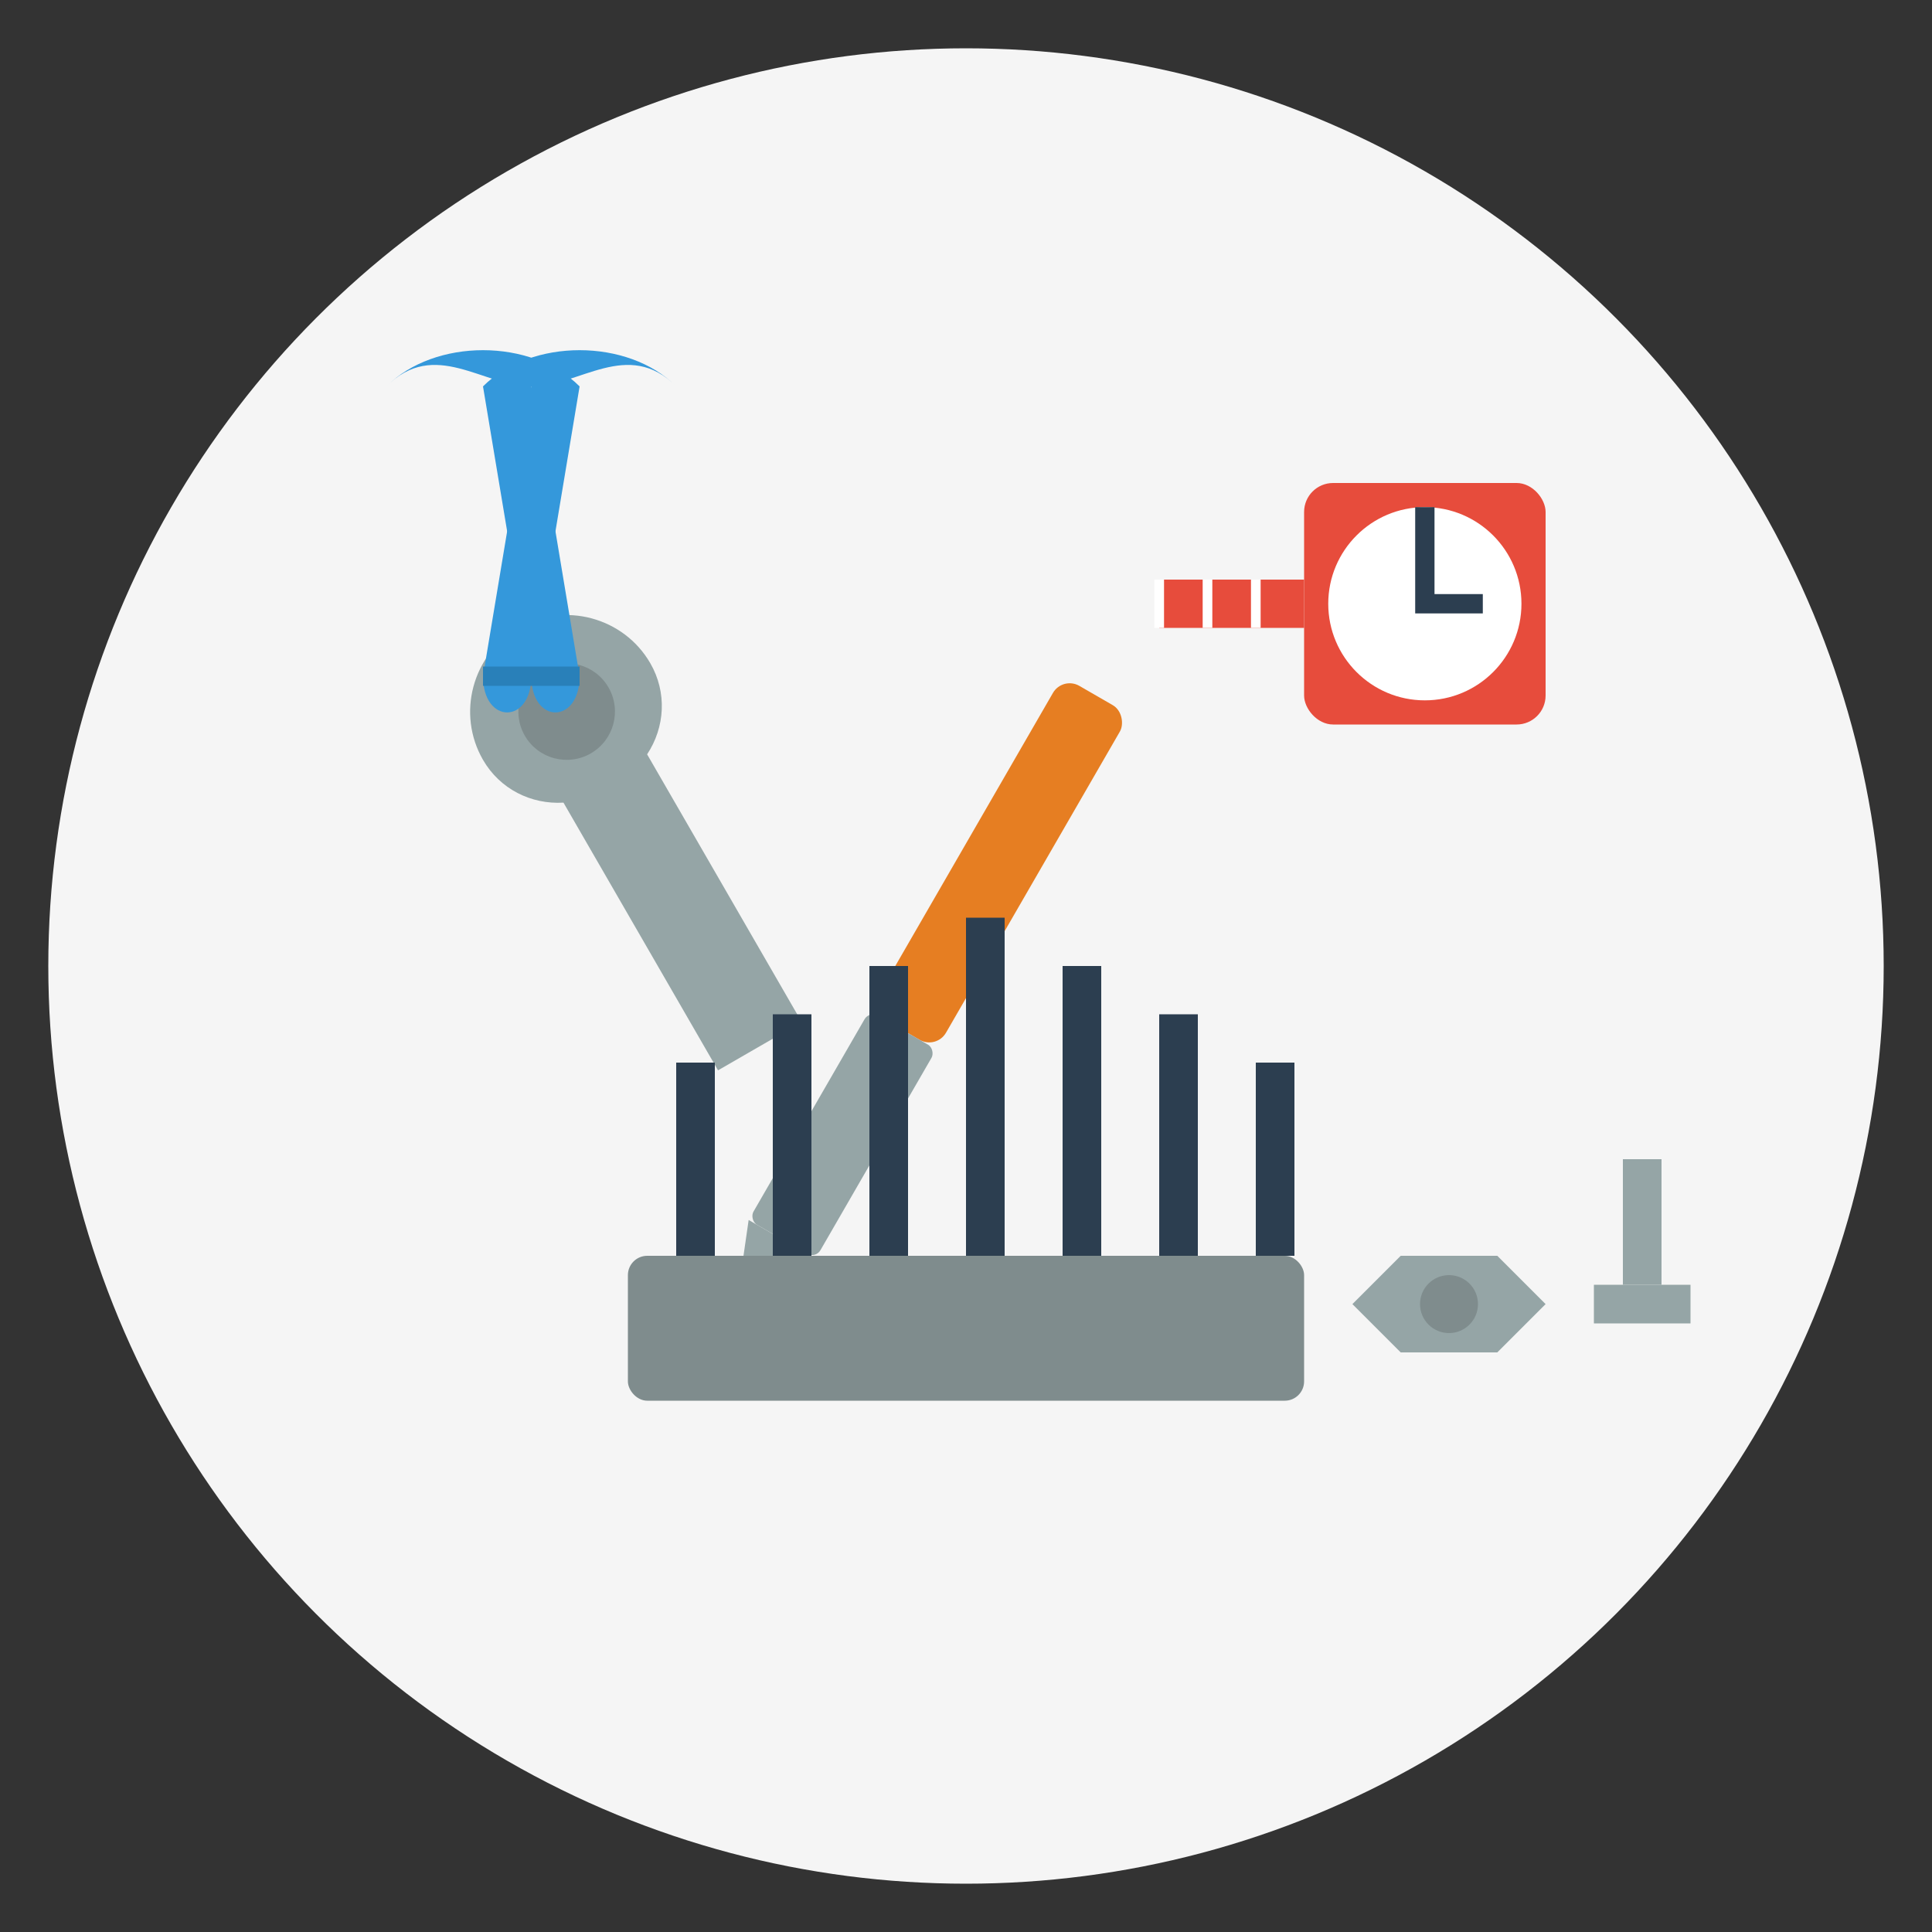 <svg xmlns="http://www.w3.org/2000/svg" width="200" height="200" viewBox="0 0 200 200">
  <rect x="0" y="0" width="200" height="200" fill="#333333" stroke="none"/>
  <style>
    .primary { fill: #3498db; }
    .secondary { fill: #2ecc71; }
    .accent { fill: #e74c3c; }
    .dark { fill: #2c3e50; }
    .light { fill: #ecf0f1; }
    .metal { fill: #95a5a6; }
  </style>
  
  <!-- Background Circle -->
  <circle cx="100" cy="100" r="95" fill="#f5f5f5" />
  
  <!-- Wrench -->
  <g transform="translate(45, 70) rotate(-30)">
    <path d="M0,10 C0,4.5 4.5,0 10,0 C15.5,0 20,4.5 20,10 C20,13.5 18,16.5 15,18 L15,50 L5,50 L5,18 C2,16.5 0,13.5 0,10 Z" class="metal" />
    <circle cx="10" cy="10" r="5" fill="#7f8c8d" />
  </g>
  
  <!-- Screwdriver -->
  <g transform="translate(110, 70) rotate(30)">
    <rect x="0" y="0" width="8" height="40" rx="2" fill="#e67e22" />
    <rect x="0" y="40" width="8" height="25" rx="1" class="metal" />
    <path d="M0,65 L8,65 L4,75 Z" class="metal" />
  </g>
  
  <!-- Allen Key Set -->
  <g transform="translate(65, 130)">
    <rect x="0" y="0" width="70" height="15" rx="2" fill="#7f8c8d" />
    <g>
      <rect x="5" y="-20" width="4" height="20" class="dark" />
      <rect x="15" y="-25" width="4" height="25" class="dark" />
      <rect x="25" y="-30" width="4" height="30" class="dark" />
      <rect x="35" y="-35" width="4" height="35" class="dark" />
      <rect x="45" y="-30" width="4" height="30" class="dark" />
      <rect x="55" y="-25" width="4" height="25" class="dark" />
      <rect x="65" y="-20" width="4" height="20" class="dark" />
    </g>
  </g>
  
  <!-- Pliers -->
  <g transform="translate(40, 40)">
    <path d="M0,0 C5,-5 15,-5 20,0 L15,30 C15,35 10,35 10,30 L15,0 C10,0 5,-5 0,0 Z" class="primary" />
    <path d="M30,0 C25,-5 15,-5 10,0 L15,30 C15,35 20,35 20,30 L15,0 C20,0 25,-5 30,0 Z" class="primary" />
    <line x1="10" y1="30" x2="20" y2="30" stroke="#2980b9" stroke-width="2" />
  </g>
  
  <!-- Nuts and Bolts -->
  <g transform="translate(140, 130)">
    <!-- Nut -->
    <path d="M0,5 L5,0 L15,0 L20,5 L15,10 L5,10 Z" class="metal" />
    <circle cx="10" cy="5" r="3" fill="#7f8c8d" />
    
    <!-- Bolt -->
    <rect x="25" y="3" width="10" height="4" class="metal" />
    <line x1="30" y1="3" x2="30" y2="-10" stroke="#95a5a6" stroke-width="4" />
  </g>
  
  <!-- Measuring Tape -->
  <g transform="translate(135, 50)">
    <rect x="0" y="0" width="25" height="25" rx="3" class="accent" />
    <circle cx="12.5" cy="12.5" r="10" fill="white" />
    <path d="M12.5,2.5 L12.5,12.5 L18.5,12.5" fill="none" stroke="#2c3e50" stroke-width="2" />
    <rect x="-15" y="10" width="15" height="5" class="accent" />
    <line x1="-15" y1="10" x2="-15" y2="15" stroke="white" stroke-width="1" />
    <line x1="-10" y1="10" x2="-10" y2="15" stroke="white" stroke-width="1" />
    <line x1="-5" y1="10" x2="-5" y2="15" stroke="white" stroke-width="1" />
  </g>
</svg>
